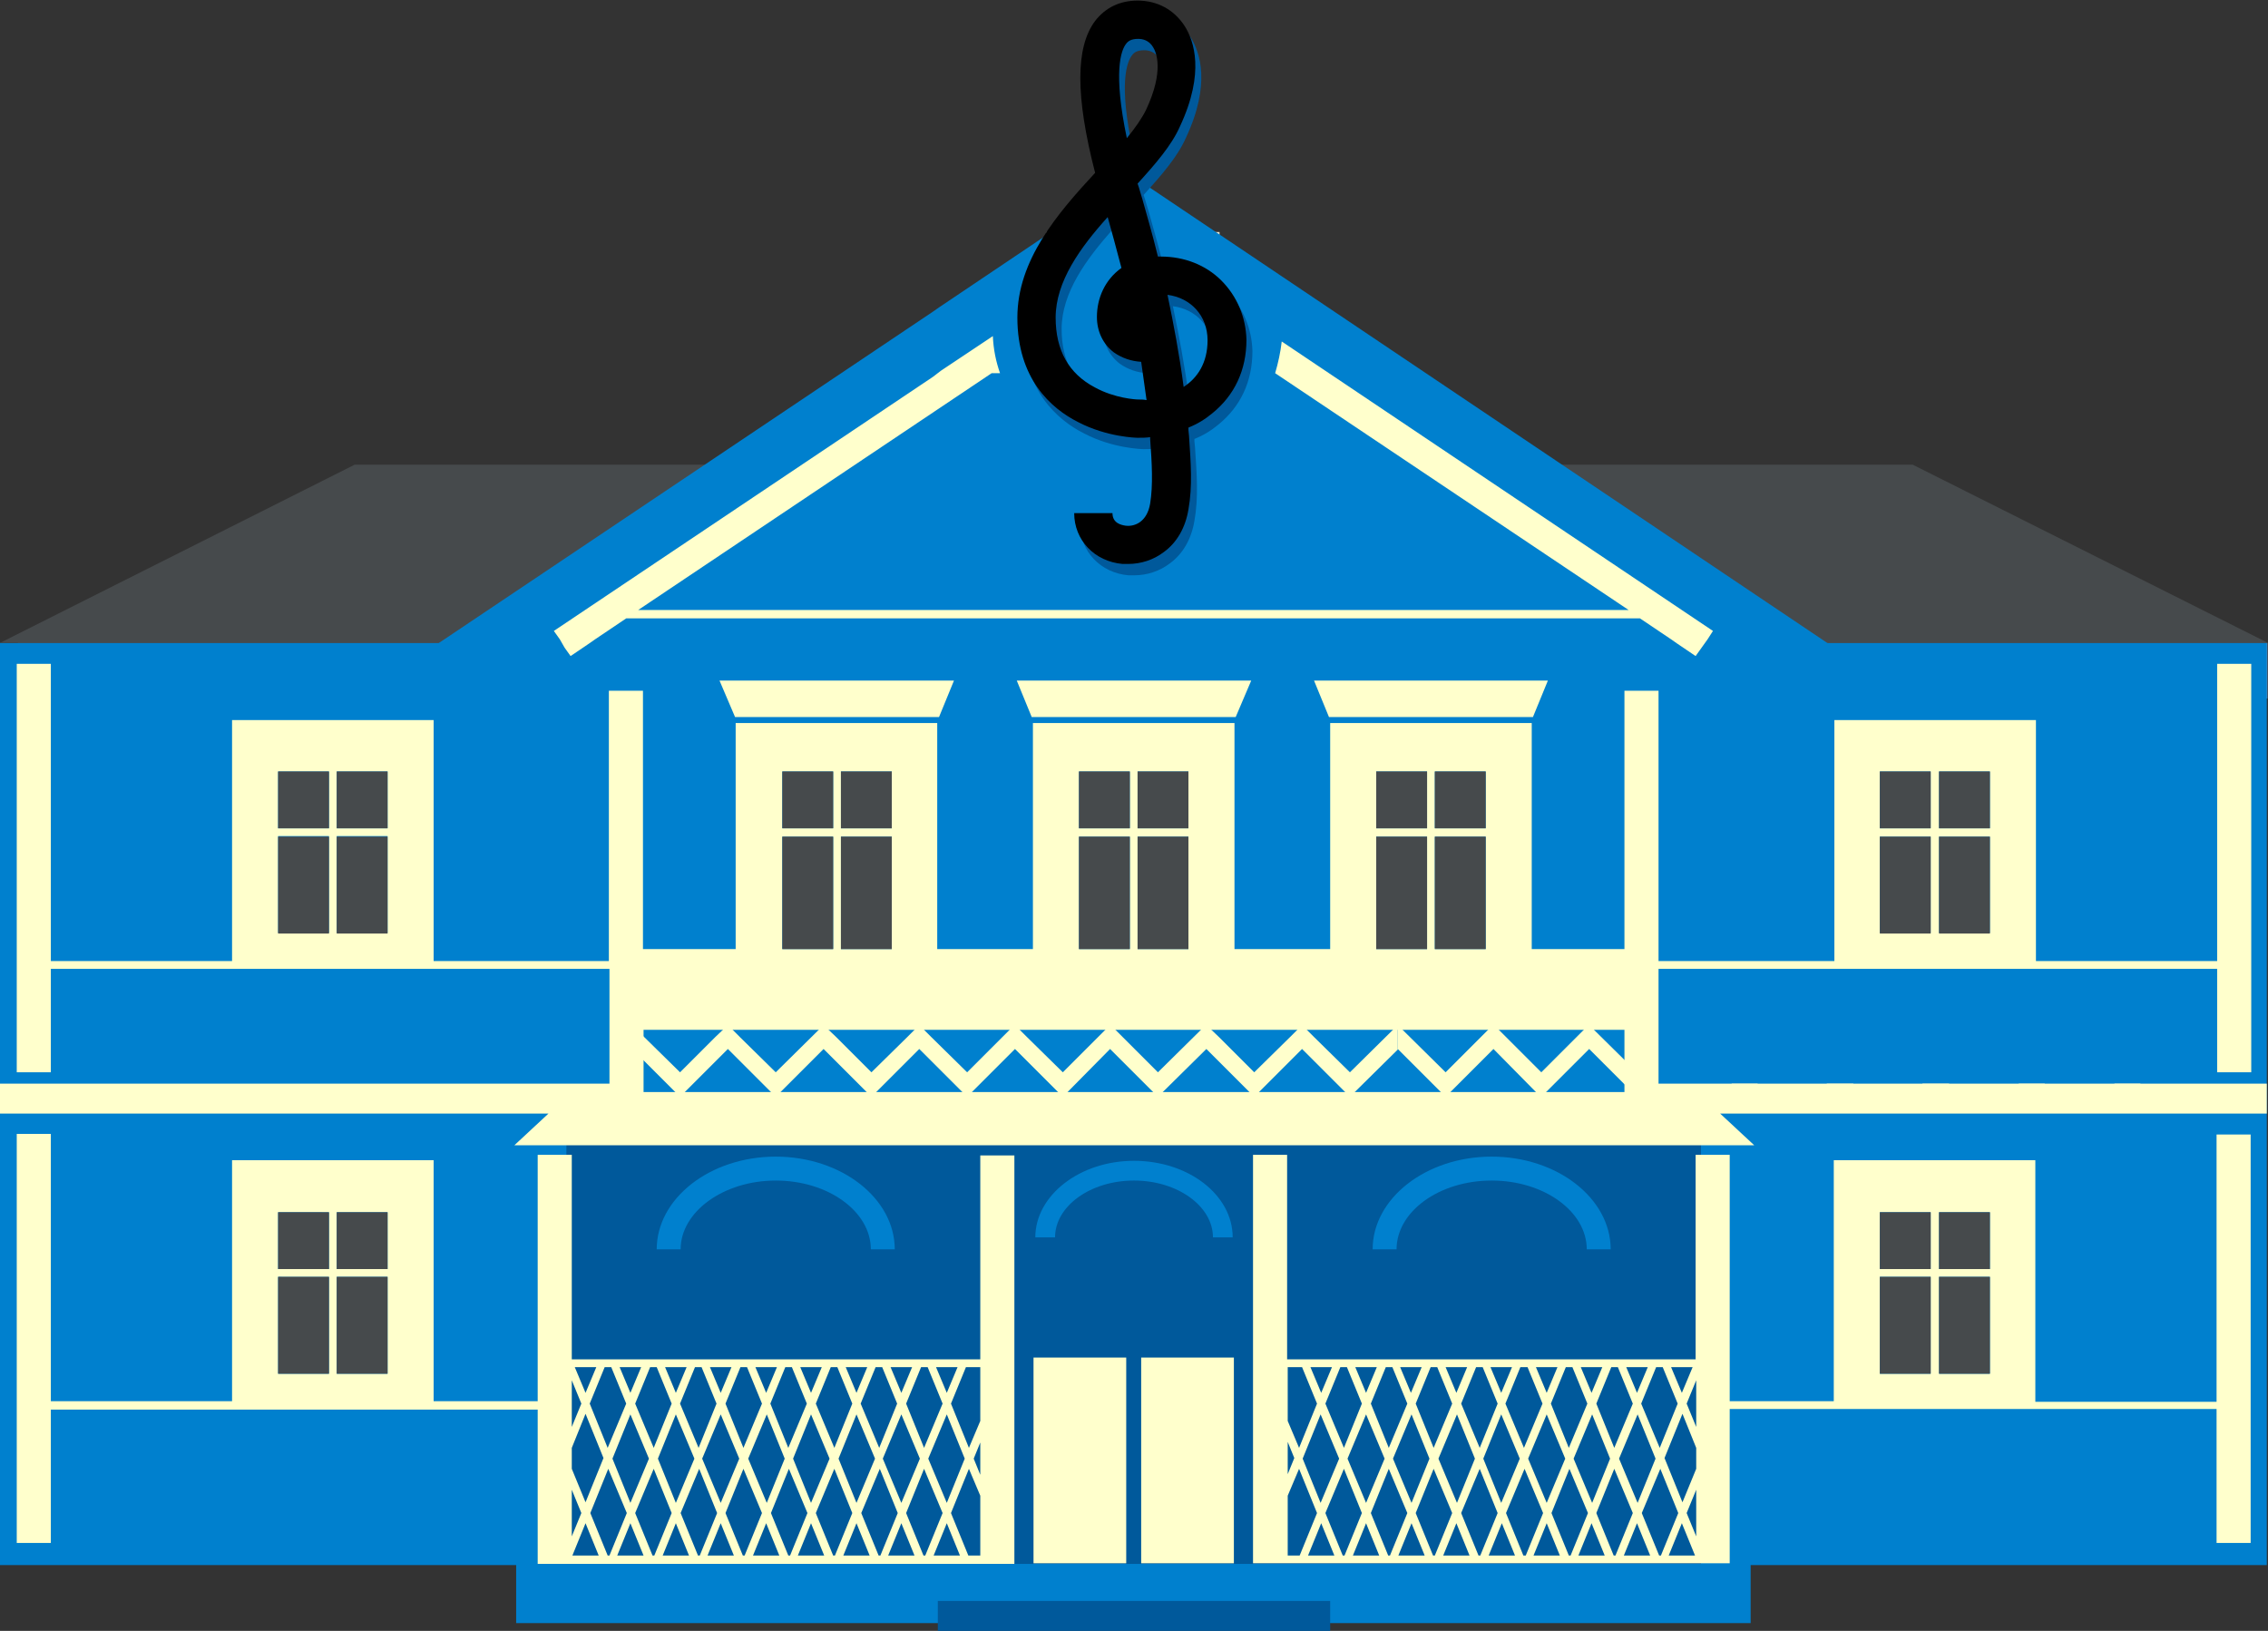 <?xml version="1.0" encoding="UTF-8"?> <!-- Generator: Adobe Illustrator 23.1.0, SVG Export Plug-In . SVG Version: 6.00 Build 0) --> <svg xmlns="http://www.w3.org/2000/svg" xmlns:xlink="http://www.w3.org/1999/xlink" id="Layer_1" x="0px" y="0px" viewBox="0 0 379.2 272.7" style="enable-background:new 0 0 379.2 272.7;" xml:space="preserve"><rect x="0" y="0" width="379.2" height="272.7" fill="#333333" stroke="none"/> <style type="text/css"> .st0{fill:#E9E8D6;} .st1{fill:#6698CB;} .st2{fill:#0080CE;} .st3{display:none;fill:#4379A5;} .st4{fill:#00599B;} .st5{fill:#FFFFCC;} .st6{fill:#464A4C;} .st7{display:none;fill:#E9E8D6;} </style> <g> <g> <rect x="175" y="38.8" class="st0" width="1.3" height="13.4"></rect> </g> <g> <rect x="202.6" y="38.8" class="st0" width="1.3" height="13.4"></rect> </g> <rect x="3" y="107.5" class="st1" width="376.1" height="9.3"></rect> <polygon class="st2" points="379,107.5 0,107.5 0,257.4 0,261.7 86.3,261.7 86.3,271.4 292.7,271.4 292.7,261.7 379,261.7 379,257.4 "></polygon> <polygon class="st3" points="41.2,80 41.2,106.9 0,106.9 0,256.9 -43.8,256.9 -43.8,80 "></polygon> <rect x="379.2" y="108.2" class="st3" width="43.7" height="149.2"></rect> <rect x="94.7" y="189.7" class="st4" width="189.7" height="71.8"></rect> <g> <path class="st5" d="M163.9,193.1v34.2H95.6v-34.2h-5.7v41.2H72.5V194H38.8v40.3H8.5v-44.7H2.8v44.7v1.3V258h5.7v-22.3h81.4v25.8 h79.7v-68.3H163.9z M55,229.7h-8.5v-16.2H55V229.7z M55,212.2h-8.5v-9.5H55V212.2z M64.8,229.7h-8.5v-16.2h8.5V229.7z M64.8,212.2 h-8.5v-9.5h8.5V212.2z M160.1,228.6l-1.8,4.3l-1.8-4.3H160.1z M161.3,243.9l-3,7.4l-3.1-7.4l3.1-7.4L161.3,243.9z M155.1,228.6 l2.5,6.1l-3.1,7.4l-3-7.4l2.5-6.1H155.1z M153.8,243.9l-3.1,7.4l-3.1-7.4l3.1-7.4L153.8,243.9z M152.5,228.6l-1.8,4.3l-1.8-4.3 H152.5z M147.5,228.6l2.5,6.1l-3,7.4l-3.1-7.4l2.5-6.1H147.5z M146.3,243.9l-3.1,7.4l-3-7.4l3-7.4L146.3,243.9z M145,228.6 l-1.8,4.3l-1.8-4.3H145z M140,228.6l2.5,6.1l-3,7.4l-3.1-7.4l2.5-6.1H140z M138.7,243.9l-3.1,7.4l-3-7.4l3-7.4L138.7,243.9z M137.4,228.6l-1.8,4.3l-1.8-4.3H137.4z M132.4,228.6l2.5,6.1l-3.1,7.4l-3-7.4l2.5-6.1H132.4z M131.2,243.9l-3,7.4l-3.1-7.4 l3.1-7.4L131.2,243.9z M129.9,228.6l-1.8,4.3l-1.8-4.3H129.9z M124.9,228.6l2.5,6.1l-3.1,7.4l-3-7.4l2.5-6.1H124.9z M123.6,243.9 l-3.1,7.4l-3.1-7.4l3.1-7.4L123.6,243.9z M122.3,228.6l-1.8,4.3l-1.8-4.3H122.3z M117.3,228.6l2.5,6.1l-3,7.4l-3.1-7.4l2.5-6.1 H117.3z M116.1,243.9l-3.1,7.4l-3-7.4l3-7.4L116.1,243.9z M114.8,228.6l-1.8,4.3l-1.8-4.3H114.8z M109.8,228.6l2.5,6.1l-3,7.4 l-3.1-7.4l2.5-6.1H109.8z M108.5,243.9l-3.1,7.4l-3-7.4l3-7.4L108.5,243.9z M107.2,228.6l-1.8,4.3l-1.8-4.3H107.2z M102.2,228.6 l2.5,6.1l-3.1,7.4l-3-7.4l2.5-6.1H102.2z M99.7,228.6l-1.8,4.3l-1.8-4.3H99.7z M95.6,230.8l1.6,3.9l-1.6,3.9V230.8z M95.6,242.1 l2.3-5.7l3,7.4l-3,7.4l-2.3-5.6V242.1z M95.6,249.1l1.6,3.9l-1.6,3.9V249.1z M95.7,260.1l2.2-5.4l2.2,5.4H95.7z M101.6,260.1 l-2.9-7.1l3-7.4l3.1,7.4l-2.9,7.1H101.6z M103.2,260.1l2.2-5.4l2.2,5.4H103.2z M109.1,260.1l-2.9-7.1l3.1-7.4l3,7.4l-2.9,7.1 H109.1z M110.8,260.1l2.2-5.4l2.2,5.4H110.8z M116.7,260.1l-2.9-7.1l3.1-7.4l3,7.4l-2.9,7.1H116.7z M118.3,260.1l2.2-5.4l2.2,5.4 H118.3z M124.2,260.1l-2.9-7.1l3-7.4l3.1,7.4l-2.9,7.1H124.2z M125.9,260.1l2.2-5.4l2.2,5.4H125.9z M131.8,260.1l-2.9-7.1l3-7.4 l3.1,7.4l-2.9,7.1H131.8z M133.4,260.1l2.2-5.4l2.2,5.4H133.4z M139.3,260.1l-2.9-7.1l3.1-7.4l3,7.4l-2.9,7.1H139.3z M141,260.1 l2.2-5.4l2.2,5.4H141z M146.9,260.1l-2.9-7.1l3.1-7.4l3,7.4l-2.9,7.1H146.9z M148.5,260.1l2.2-5.4l2.2,5.4H148.5z M154.4,260.1 l-2.9-7.1l3-7.4l3.1,7.4l-2.9,7.1H154.4z M156.1,260.1l2.2-5.4l2.2,5.4H156.1z M163.9,260.1h-2L159,253l3-7.4l1.9,4.5V260.1z M163.9,246.6l-1.1-2.7l1.1-2.7V246.6z M163.9,237.6l-1.9,4.5l-3-7.4l2.5-6.1h2.4V237.6z"></path> <rect x="46.5" y="202.7" class="st6" width="8.5" height="9.5"></rect> <rect x="56.3" y="202.7" class="st6" width="8.5" height="9.5"></rect> <rect x="56.3" y="213.5" class="st6" width="8.5" height="16.2"></rect> <rect x="46.5" y="213.5" class="st6" width="8.5" height="16.2"></rect> <path class="st2" d="M129.7,197.4c8.8,0,15.9,5.2,15.9,11.5h4c0-8.5-8.9-15.5-19.9-15.5s-19.9,7-19.9,15.5h4 C113.8,202.6,121,197.4,129.7,197.4z"></path> <rect x="172.8" y="227" class="st5" width="15.5" height="34.4"></rect> <path class="st5" d="M376.3,234.4v-44.7h-5.7v44.7h-30.3V194h-33.7v40.3h-17.4v-41.2h-5.7v34.2h-68.3v-34.2h-5.7v68.3h79.7v-25.8 h81.4V258h5.7v-22.3V234.4z M283,228.6l-1.8,4.3l-1.8-4.3H283z M278,228.6l2.5,6.1l-3,7.4l-3.1-7.4l2.5-6.1H278z M276.8,243.9 l-3,7.4l-3.1-7.4l3.1-7.4L276.8,243.9z M275.5,228.6l-1.8,4.3l-1.8-4.3H275.5z M270.5,228.6l2.5,6.1l-3.1,7.4l-3-7.4l2.5-6.1 H270.5z M269.2,243.9l-3,7.4l-3.1-7.4l3.1-7.4L269.2,243.9z M267.9,228.6l-1.8,4.3l-1.8-4.3H267.9z M262.9,228.6l2.5,6.1l-3.1,7.4 l-3-7.4l2.5-6.1H262.9z M261.7,243.9l-3.1,7.4l-3.1-7.4l3.1-7.4L261.7,243.9z M260.4,228.6l-1.8,4.3l-1.8-4.3H260.4z M255.4,228.6 l2.5,6.1l-3.1,7.4l-3.1-7.4l2.5-6.1H255.4z M254.1,243.9l-3.1,7.4l-3-7.4l3-7.4L254.1,243.9z M252.8,228.6l-1.8,4.3l-1.8-4.3 H252.8z M247.9,228.6l2.5,6.1l-3,7.4l-3.1-7.4l2.5-6.1H247.9z M246.6,243.9l-3,7.4l-3.1-7.4l3.1-7.4L246.6,243.9z M245.3,228.6 l-1.8,4.3l-1.8-4.3H245.3z M240.3,228.6l2.5,6.1l-3.1,7.4l-3-7.4l2.5-6.1H240.3z M239,243.9l-3,7.4l-3.1-7.4l3.1-7.4L239,243.9z M237.7,228.6l-1.8,4.3l-1.8-4.3H237.7z M232.8,228.6l2.5,6.1l-3.1,7.4l-3-7.4l2.5-6.1H232.8z M231.5,243.9l-3.1,7.4l-3.1-7.4 l3.1-7.4L231.5,243.9z M230.2,228.6l-1.8,4.3l-1.8-4.3H230.2z M225.2,228.6l2.5,6.1l-3,7.4l-3.1-7.4l2.5-6.1H225.2z M223.9,243.9 l-3.1,7.4l-3-7.4l3-7.4L223.9,243.9z M222.7,228.6l-1.8,4.3l-1.8-4.3H222.7z M215.3,228.6h2.4l2.5,6.1l-3,7.4l-1.9-4.5V228.6z M215.3,241.1l1.1,2.7l-1.1,2.7V241.1z M215.3,260.1v-10l1.9-4.5l3,7.4l-2.9,7.1H215.3z M218.7,260.1l2.2-5.4l2.2,5.4H218.7z M224.5,260.1l-2.9-7.1l3.1-7.4l3,7.4l-2.9,7.1H224.5z M226.2,260.1l2.2-5.4l2.2,5.4H226.2z M232.1,260.1l-2.9-7.1l3-7.4l3.1,7.4 l-2.9,7.1H232.1z M233.8,260.1l2.2-5.4l2.2,5.4H233.8z M239.6,260.1l-2.9-7.1l3-7.4l3.1,7.4l-2.9,7.1H239.6z M241.3,260.1l2.2-5.4 l2.2,5.4H241.3z M247.2,260.1l-2.9-7.1l3.1-7.4l3,7.4l-2.9,7.1H247.2z M248.9,260.1l2.2-5.4l2.2,5.4H248.9z M254.7,260.1l-2.9-7.1 l3.1-7.4l3.1,7.4l-2.9,7.1H254.7z M256.4,260.1l2.2-5.4l2.2,5.4H256.4z M262.3,260.1l-2.9-7.1l3-7.4l3.1,7.4l-2.9,7.1H262.3z M263.9,260.1l2.2-5.4l2.2,5.4H263.9z M269.8,260.1l-2.9-7.1l3-7.4l3.1,7.4l-2.9,7.1H269.8z M271.5,260.1l2.2-5.4l2.2,5.4H271.5z M277.4,260.1l-2.9-7.1l3.1-7.4l3,7.4l-2.9,7.1H277.4z M279,260.1l2.2-5.4l2.2,5.4H279z M283.6,256.9L282,253l1.6-3.9V256.9z M283.6,245.6l-2.3,5.6l-3-7.4l3-7.4l2.3,5.7V245.6z M283.6,238.6l-1.6-3.9l1.6-3.9V238.6z M322.8,229.7h-8.5v-16.2h8.5V229.7z M322.8,212.2h-8.5v-9.5h8.5V212.2z M332.7,229.7h-8.5v-16.2h8.5V229.7z M332.7,212.2h-8.5v-9.5h8.5V212.2z"></path> <rect x="314.3" y="213.5" class="st6" width="8.5" height="16.2"></rect> <rect x="324.2" y="213.5" class="st6" width="8.5" height="16.2"></rect> <rect x="324.2" y="202.7" class="st6" width="8.5" height="9.5"></rect> <rect x="314.3" y="202.7" class="st6" width="8.5" height="9.5"></rect> <path class="st5" d="M379,181.2H277.3V162h93.4v17.3h5.7V162v-1.3V111h-5.7v49.7h-30.3v-40.3h-33.7v40.3h-29.4v-45.2h-5.7v43.2 h-15.5v-37.8h-33.7v37.8h-16v-37.8h-33.7v37.8h-16v-37.8h-33.7v37.8h-15.5v-43.2h-5.7v45.2H72.5v-40.3H38.8v40.3H8.5V111H2.8v49.7 v1.3v17.3h5.7V162h93.4v19.2H0l0,5h91.7l-5.7,5.3h207.3l-5.7-5.3H379L379,181.2z M324.2,129h8.5v9.5h-8.5V129z M324.2,139.9h8.5 V156h-8.5V139.9z M314.3,129h8.5v9.5h-8.5V129z M314.3,139.9h8.5V156h-8.5V139.9z M55,156h-8.5v-16.2H55V156z M55,138.5h-8.5V129 H55V138.5z M64.8,156h-8.5v-16.2h8.5V156z M64.8,138.5h-8.5V129h8.5V138.5z M239.9,129h8.5v9.5h-8.5V129z M239.9,139.9h8.5v18.8 h-8.5V139.9z M230.1,129h8.5v9.5h-8.5V129z M230.1,139.9h8.5v18.8h-8.5V139.9z M190.2,129h8.5v9.5h-8.5V129z M190.2,139.9h8.5 v18.8h-8.5V139.9z M180.4,129h8.5v9.5h-8.5V129z M180.4,139.9h8.5v18.8h-8.5V139.9z M140.6,129h8.5v9.5h-8.5V129z M140.6,139.9 h8.5v18.8h-8.5V139.9z M130.8,129h8.5v9.5h-8.5V129z M130.8,139.9h8.5v18.8h-8.5V139.9z M271.6,182.6h-164v-10.4h164V182.6z"></path> <rect x="56.3" y="129" class="st6" width="8.5" height="9.5"></rect> <rect x="46.5" y="129" class="st6" width="8.5" height="9.5"></rect> <rect x="46.5" y="139.9" class="st6" width="8.5" height="16.2"></rect> <rect x="56.3" y="139.9" class="st6" width="8.5" height="16.2"></rect> <rect x="140.6" y="129" class="st6" width="8.5" height="9.5"></rect> <rect x="130.8" y="129" class="st6" width="8.5" height="9.5"></rect> <rect x="130.8" y="139.9" class="st6" width="8.5" height="18.8"></rect> <rect x="140.6" y="139.9" class="st6" width="8.5" height="18.8"></rect> <rect x="180.4" y="139.9" class="st6" width="8.5" height="18.8"></rect> <rect x="190.2" y="139.9" class="st6" width="8.5" height="18.8"></rect> <rect x="190.2" y="129" class="st6" width="8.5" height="9.5"></rect> <rect x="180.4" y="129" class="st6" width="8.5" height="9.5"></rect> <rect x="239.9" y="129" class="st6" width="8.5" height="9.5"></rect> <rect x="230.1" y="129" class="st6" width="8.5" height="9.5"></rect> <rect x="230.1" y="139.9" class="st6" width="8.5" height="18.8"></rect> <rect x="239.9" y="139.9" class="st6" width="8.5" height="18.8"></rect> <rect x="314.3" y="129" class="st6" width="8.5" height="9.5"></rect> <rect x="324.2" y="129" class="st6" width="8.5" height="9.5"></rect> <rect x="324.2" y="139.9" class="st6" width="8.5" height="16.2"></rect> <rect x="314.3" y="139.9" class="st6" width="8.5" height="16.2"></rect> <polygon class="st5" points="258.8,113.8 256.3,119.9 222.2,119.9 219.7,113.8 "></polygon> <polygon class="st5" points="209.2,113.8 206.6,119.9 172.5,119.9 170,113.8 "></polygon> <polygon class="st5" points="159.5,113.8 157,119.9 122.9,119.9 120.3,113.8 "></polygon> <path class="st2" d="M249.4,197.4c8.8,0,15.9,5.2,15.9,11.5h4c0-8.5-8.9-15.5-19.9-15.5c-11,0-19.9,7-19.9,15.5h4 C233.5,202.6,240.6,197.4,249.4,197.4z"></path> <path class="st2" d="M202.8,206.9h3.3c0-7.1-7.4-12.8-16.5-12.8s-16.5,5.8-16.5,12.8h3.3c0-5.2,5.9-9.5,13.2-9.5 S202.8,201.7,202.8,206.9z"></path> <rect x="190.8" y="227" class="st5" width="15.5" height="34.4"></rect> </g> <polygon class="st6" points="0,107.5 59.3,77.7 189.5,77.7 189.5,107.5 0,107.5 "></polygon> <polygon class="st6" points="379.2,107.5 319.8,77.7 189.7,77.7 189.7,107.5 379.2,107.5 "></polygon> <path class="st2" d="M190.2,30l-0.7-0.4l-0.7,0.5l-13.1,8.8l-0.7,0.4l-18,12.1l-1,0.7l-82.9,55.6h232.7L190.2,30z"></path> <path class="st7" d="M189.9,29l-0.4-0.3L71,108.2H308L189.9,29z M75.4,106.9L156,52.8l1.3-0.9L175,40l1.3-0.9l12.5-8.4l0.7-0.4 l0.7,0.4l113.5,76.1H75.4z"></path> <rect x="156.8" y="267.7" class="st4" width="65.6" height="5"></rect> <path class="st5" d="M41.2,86.8"></path> <polygon class="st5" points="233.7,171.4 233.7,171.4 225.7,179.3 219.7,173.4 217.7,171.4 217.7,171.4 215.7,173.4 209.7,179.3 203.8,173.4 201.7,171.4 201.7,171.4 201.7,171.4 201.7,171.4 201.6,171.4 193.6,179.3 187.7,173.4 185.7,171.4 185.6,171.4 183.6,173.4 177.7,179.3 171.7,173.4 171.7,173.4 169.7,171.4 169.6,171.4 167.6,173.4 167.6,173.4 161.7,179.3 155.7,173.4 153.7,171.4 153.7,171.4 151.7,173.4 145.7,179.3 139.8,173.4 137.7,171.4 137.7,171.4 129.7,179.3 123.7,173.4 121.7,171.4 121.7,171.4 119.6,173.4 113.7,179.3 107.7,173.4 105.7,171.4 105.7,171.4 105.7,175.4 105.7,175.4 113.7,183.4 121.7,175.4 129.7,183.4 137.7,175.4 137.7,175.4 145.7,183.4 153.7,175.4 161.7,183.4 169.7,175.4 177.7,183.4 185.6,175.4 193.6,183.4 201.7,175.4 201.7,175.4 209.7,183.4 217.7,175.4 225.7,183.4 233.7,175.5 "></polygon> <polygon class="st5" points="275.3,181.2 275.9,181.2 273.7,183.4 265.7,175.4 265.7,175.4 258.5,182.6 257.7,183.4 256.8,182.6 249.7,175.4 242.5,182.6 241.7,183.4 240.9,182.6 233.7,175.4 233.7,175.4 233.7,171.4 233.7,171.4 241.7,179.3 248.8,172.2 249.7,171.4 249.7,171.4 250.6,172.2 257.7,179.3 264.8,172.2 265.7,171.4 265.7,171.4 273.7,179.3 275.3,177.8 "></polygon> <polygon class="st5" points="289.5,181.2 293.9,181.2 291.7,183.4 "></polygon> <polygon class="st5" points="305.4,181.2 309.9,181.2 307.7,183.4 "></polygon> <polygon class="st5" points="321.4,181.2 325.9,181.2 323.6,183.4 "></polygon> <polygon class="st5" points="337.5,181.2 341.9,181.2 339.7,183.4 "></polygon> <polygon class="st5" points="357.9,181.2 355.7,183.4 353.5,181.2 "></polygon> <path class="st5" d="M214.3,57.1c-0.2,1.8-0.6,3.6-1.1,5.3h0l59.1,39.6H106.7l59.1-39.6h1.4c-0.7-2-1.1-4-1.2-6.2l-8.7,5.8L156,63 l-63.4,42.5l1,1.4l0.4,0.7l0.4,0.7l1,1.4l3.1-2.1l1-0.7l5.2-3.5h169.5l5.2,3.5l1,0.7l3.1,2.1l1-1.4l0.5-0.7l0.5-0.7l0.9-1.4 L214.3,57.1z"></path> <g> <g> <path class="st4" d="M205.2,48.8c-2.6-2.6-6.2-4-10.1-4c-0.2,0-0.3,0-0.5,0c-1-4.1-2-7.4-2.6-9.6c-0.3-0.9-0.5-1.8-0.8-2.6 c3-3.3,5.7-6.4,7.1-9.6c4.2-9,2.3-14.3,0.8-16.7c-1.8-2.8-4.6-4.3-7.9-4.3c-3,0-5.4,1.2-7.1,3.4c-3.3,4.4-3.3,12.6,0,25.4 c-6.3,6.8-13,14.6-13,24.2c0,10.2,5.6,15.2,10.2,17.5c4.8,2.5,9.7,2.6,9.9,2.6l0.1,0c0.7,0,1.3,0,2-0.1l0,0.3 c0.3,4.1,0.5,7.7,0,10.8c-0.5,3-2.5,3.9-4.1,3.7c-0.7-0.1-2.2-0.4-2.2-2.1h-6.4c0,4.5,3.4,8.1,8.1,8.5c0.3,0,0.6,0,0.9,0 c2.2,0,4.3-0.7,6-2c2.2-1.6,3.6-4.1,4.1-7.1c0.7-3.9,0.4-7.8,0.1-12.3l-0.1-1c0-0.1,0-0.3,0-0.4c1.5-0.6,2.8-1.4,4-2.4 c3.7-3,5.7-7.2,5.7-12.3C209.3,54.9,207.8,51.4,205.2,48.8L205.2,48.8z M189.3,9.2c0.3-0.4,0.8-0.8,2-0.8c0.7,0,1.8,0.2,2.5,1.4 c0.5,0.8,1.9,3.9-1.2,10.5c-0.7,1.4-1.8,3-3.2,4.7C187,14,188.4,10.3,189.3,9.2L189.3,9.2z M191.3,68.7c-0.4,0-3.9-0.2-7.2-2 c-4.4-2.3-6.6-6.2-6.6-11.7c0-6,4.1-11.7,8.7-16.8c0.6,2.1,1.4,5.1,2.3,8.5c-2.8,2-4.1,5.1-4.1,8.2c0,2.4,1,4.5,2.8,5.9 c1.4,1,3,1.5,4.6,1.6c0.3,2.1,0.6,4.2,0.9,6.4C192.2,68.7,191.7,68.7,191.3,68.7L191.3,68.7z M198.8,66.6 c-0.7-5.4-1.7-10.6-2.7-15.4c3.9,0.5,6.7,3.5,6.7,7.6C202.8,62.6,201.2,65.1,198.8,66.6L198.8,66.6z M198.8,66.6"></path> <path d="M204.2,46.9c-2.6-2.6-6.2-4-10.1-4c-0.2,0-0.3,0-0.5,0c-1-4.1-2-7.4-2.6-9.6c-0.3-0.9-0.5-1.8-0.8-2.6 c3-3.3,5.7-6.4,7.1-9.6c4.2-9,2.3-14.3,0.8-16.7c-1.8-2.8-4.6-4.3-7.9-4.3c-3,0-5.4,1.2-7.1,3.4c-3.3,4.4-3.3,12.6,0,25.4 c-6.3,6.8-13,14.6-13,24.2c0,10.2,5.6,15.2,10.2,17.5c4.8,2.5,9.7,2.6,9.9,2.6l0.1,0c0.7,0,1.3,0,2-0.1l0,0.3 c0.3,4.1,0.5,7.7,0,10.8c-0.5,3-2.5,3.9-4.1,3.7c-0.7-0.1-2.2-0.4-2.2-2.1h-6.4c0,4.5,3.4,8.1,8.1,8.5c0.3,0,0.6,0,0.9,0 c2.2,0,4.3-0.7,6-2c2.2-1.6,3.6-4.1,4.1-7.1c0.7-3.9,0.4-7.8,0.1-12.3l-0.1-1c0-0.1,0-0.3,0-0.4c1.5-0.6,2.8-1.4,4-2.4 c3.7-3,5.7-7.2,5.7-12.3C208.3,53,206.8,49.5,204.2,46.9L204.2,46.9z M188.3,7.3c0.3-0.4,0.8-0.8,2-0.8c0.7,0,1.8,0.2,2.5,1.4 c0.5,0.8,1.9,3.9-1.2,10.5c-0.7,1.4-1.8,3-3.2,4.7C186.1,12.1,187.4,8.4,188.3,7.3L188.3,7.3z M190.3,66.8c-0.4,0-3.9-0.2-7.2-2 c-4.4-2.3-6.6-6.2-6.6-11.7c0-6,4.1-11.7,8.7-16.8c0.6,2.1,1.4,5.1,2.3,8.5c-2.8,2-4.1,5.1-4.1,8.2c0,2.4,1,4.5,2.8,5.9 c1.4,1,3,1.5,4.6,1.6c0.3,2.1,0.6,4.2,0.9,6.4C191.2,66.8,190.8,66.8,190.3,66.8L190.3,66.8z M197.9,64.7 c-0.7-5.4-1.7-10.6-2.7-15.4c3.9,0.5,6.7,3.5,6.7,7.6C201.9,60.7,200.2,63.2,197.9,64.7L197.9,64.7z M197.9,64.7"></path> </g> </g> </g> </svg> 